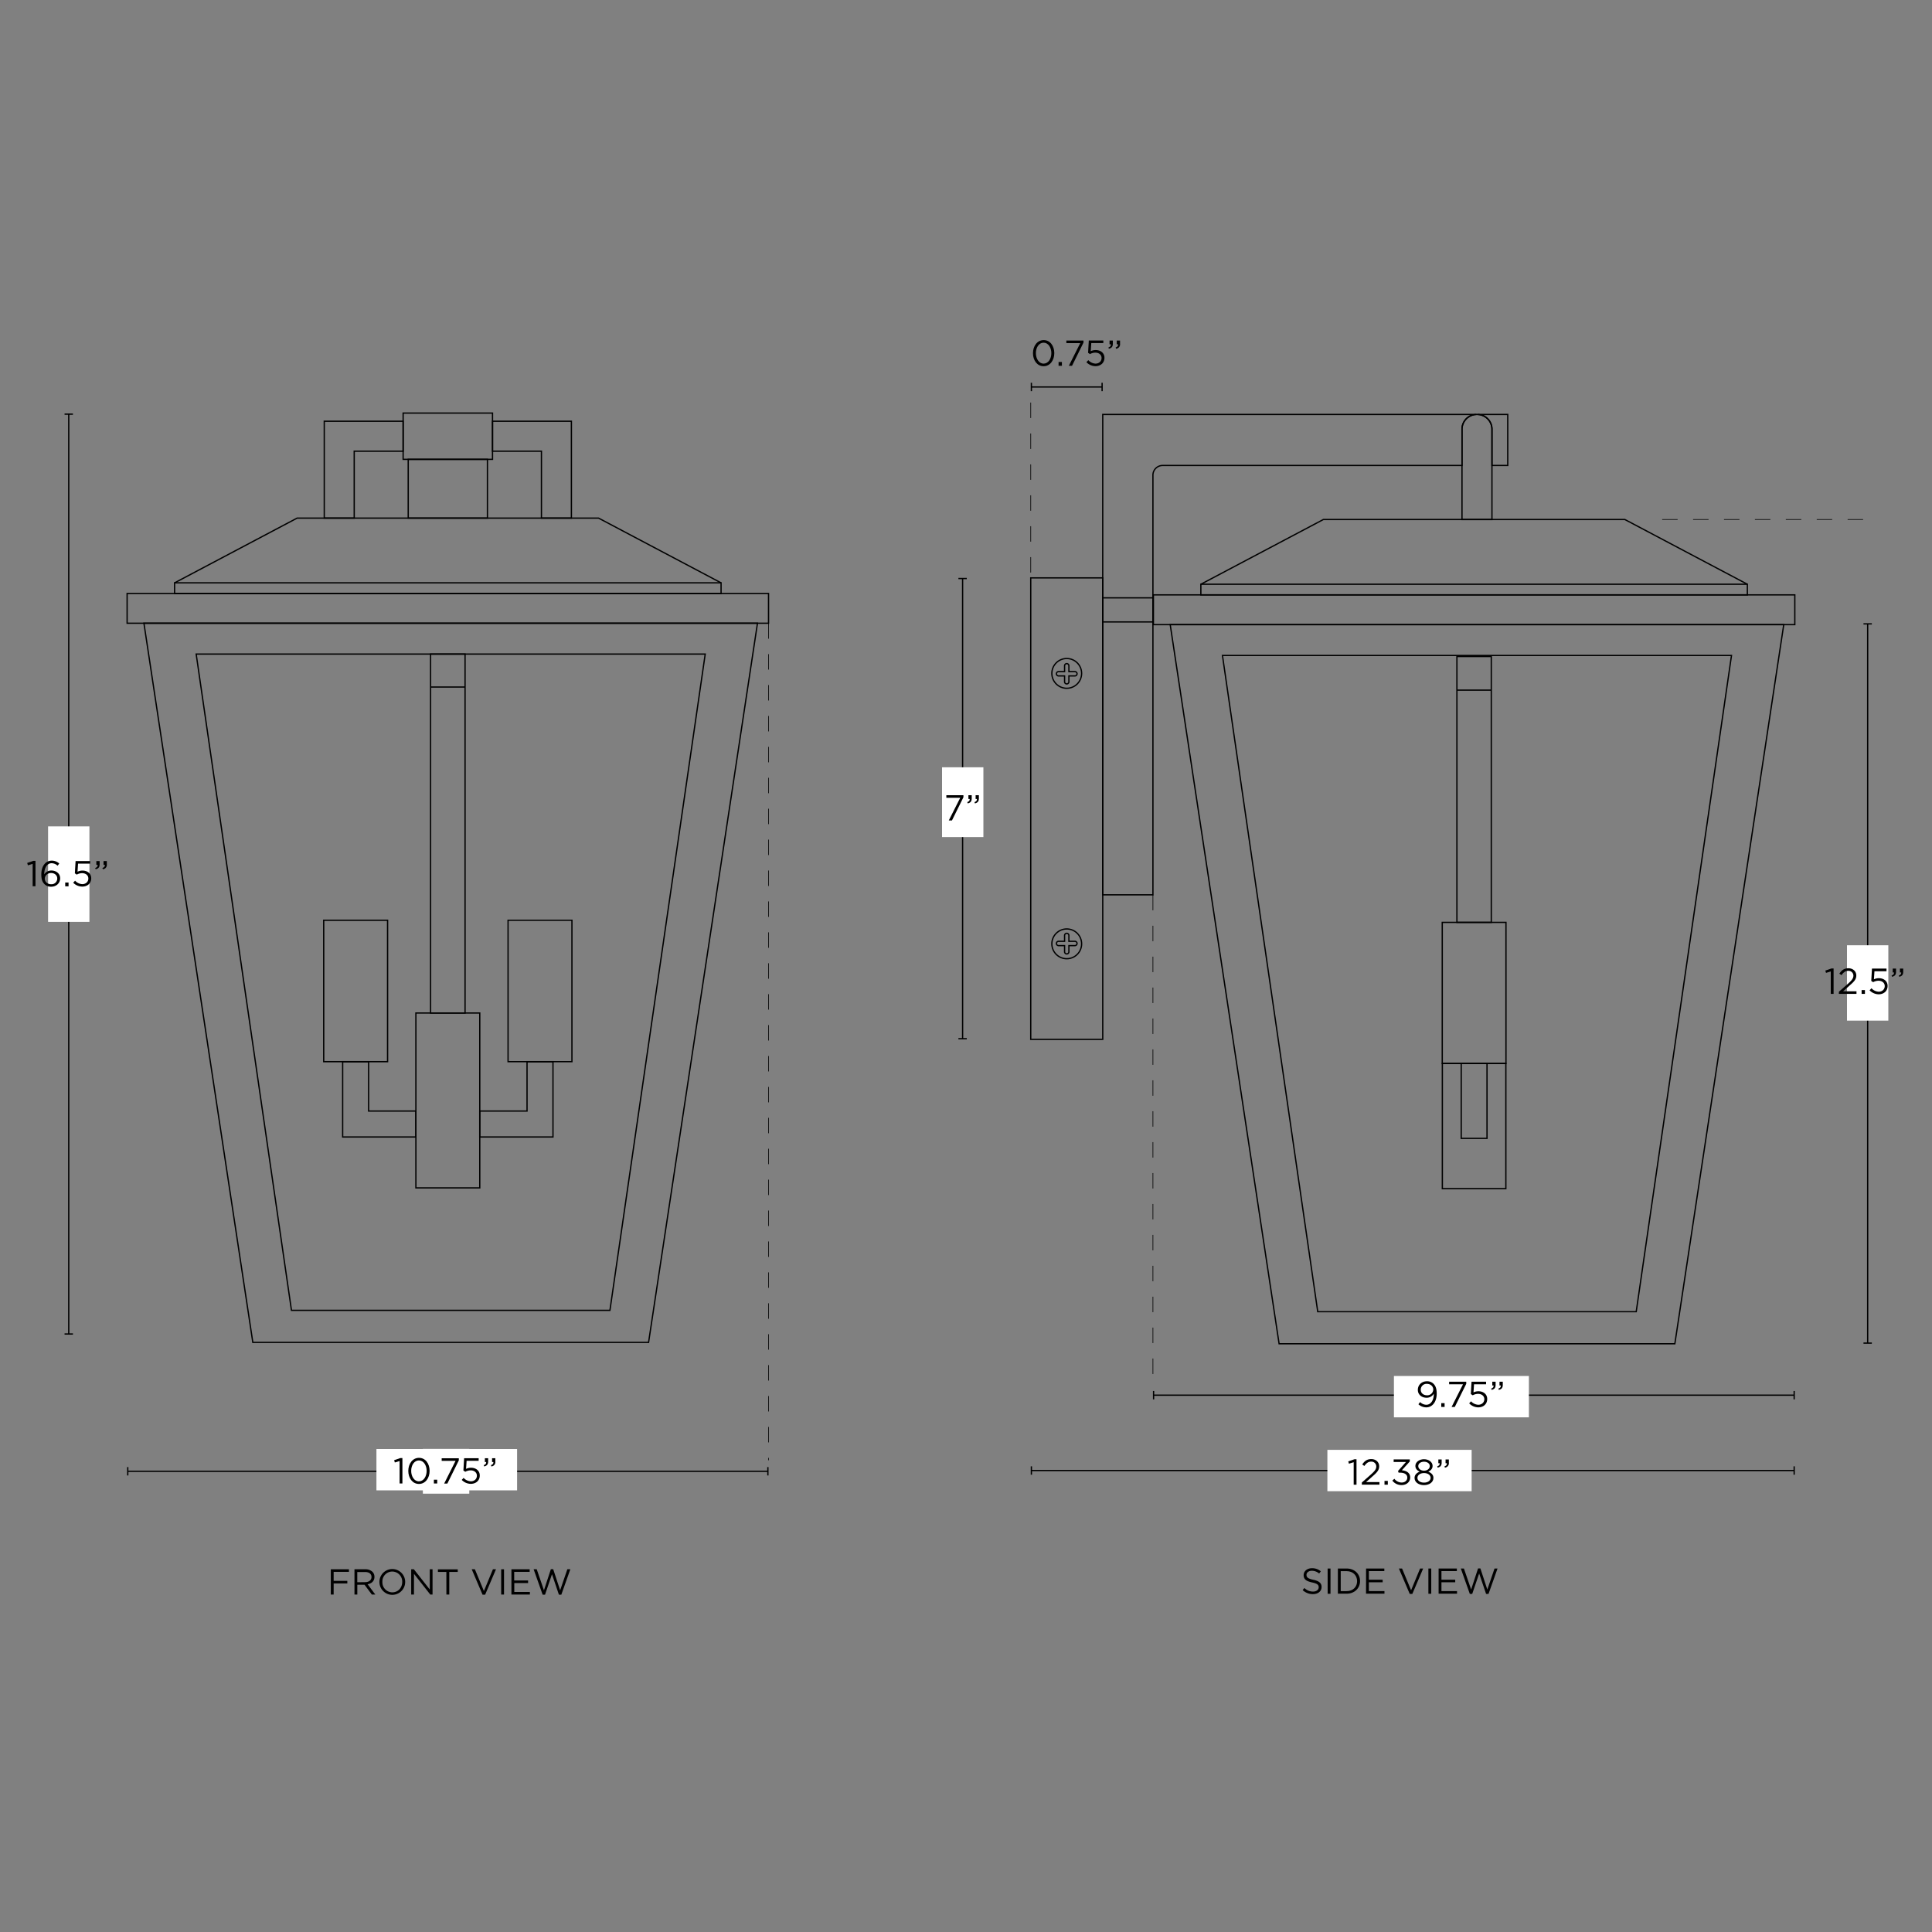 <svg viewBox="0 0 1500 1500" height="1500" width="1500" xmlns="http://www.w3.org/2000/svg"><rect x="0" y="0" width="1500" height="1500" fill="#808080" stroke="none"/><defs><style>.cls-1,.cls-3{fill:none;stroke:#000;stroke-miterlimit:10;}.cls-2{fill:#fff;}.cls-3{stroke-width:0.5px;stroke-dasharray:12;}</style></defs><g data-name="Layer 4" id="Layer_4"><line y2="1035.71" x2="53.38" y1="321.54" x1="53.38" class="cls-1"></line><rect height="1" width="6.5" y="321.04" x="50.13"></rect><rect height="1" width="6.5" y="1035.21" x="50.13"></rect><rect transform="translate(732.06 625.29) rotate(90)" height="32.1" width="74.14" y="662.63" x="16.31" class="cls-2"></rect><line y2="1142.29" x2="99.19" y1="1142.29" x1="596.19" class="cls-1"></line><rect height="6.5" width="1" y="1139.04" x="595.69"></rect><rect height="6.5" width="1" y="1139.04" x="98.69"></rect><rect height="34.78" width="36.04" y="1124.9" x="328.31" class="cls-2"></rect><line y2="1133.74" x2="596.69" y1="483.87" x1="596.69" class="cls-3"></line><rect height="32.1" width="109.21" y="1125.01" x="292.26" class="cls-2"></rect><path d="M256.84,1218.38h14.08v2H259.05v7h10.61v2H259.05V1238h-2.21Z"></path><path d="M275.21,1218.38h8.43a7.74,7.74,0,0,1,5.57,2,5.41,5.41,0,0,1,1.51,3.86v.06c0,3.25-2.24,5.15-5.32,5.71l6,8H288.7l-5.68-7.62h-5.6V1238h-2.21Zm8.23,10c2.94,0,5-1.51,5-4v0c0-2.41-1.85-3.87-5-3.87h-6.05v7.95Z"></path><path d="M294.58,1228.23v0a10,10,0,1,1,20-.06v.06a10,10,0,1,1-20,0Zm17.7,0v0a7.79,7.79,0,0,0-7.73-8.09,7.69,7.69,0,0,0-7.67,8v.06a7.79,7.79,0,0,0,7.73,8.09C309.09,1236.27,312.28,1232.69,312.28,1228.23Z"></path><path d="M319.25,1218.38h2.07l12.35,15.71v-15.71h2.16V1238h-1.77l-12.65-16.07V1238h-2.16Z"></path><path d="M346.55,1220.42H340v-2h15.4v2h-6.58V1238h-2.24Z"></path><path d="M366.24,1218.38h2.46l7,16.88,7-16.88h2.38l-8.43,19.74h-2Z"></path><path d="M389.11,1218.38h2.21V1238h-2.21Z"></path><path d="M397.06,1218.38h14.17v2h-12v6.7H410v2h-10.7V1236h12.1v2H397.06Z"></path><path d="M414.31,1218.38h2.41l5.6,16.32,5.37-16.38h1.82l5.38,16.38,5.6-16.32h2.32l-7,19.74h-1.87l-5.38-15.91-5.4,15.91h-1.85Z"></path><path d="M25.36,670.68l-3.7,1.15L21.13,670l4.79-1.65h1.62v19.74H25.36Z"></path><path d="M34.54,686.47c-1.57-1.56-2.46-3.58-2.46-7.58v-.06c0-6,3-10.64,8.15-10.64A8.65,8.65,0,0,1,46,670.43l-1.29,1.71a6.82,6.82,0,0,0-4.62-1.93c-3.55,0-5.76,3.58-5.74,8.65a6.37,6.37,0,0,1,5.58-3c3.64,0,6.77,2.35,6.77,6v.06c0,3.78-3,6.52-7,6.52A7.09,7.09,0,0,1,34.54,686.47ZM44.45,682v0c0-2.41-2-4.2-4.78-4.2s-4.9,2.1-4.9,4.28v.06c0,2.49,2.07,4.39,4.95,4.39A4.43,4.43,0,0,0,44.45,682Z"></path><path d="M50.64,685.19h2.58v2.94H50.64Z"></path><path d="M56.83,685.35l1.46-1.59a8.19,8.19,0,0,0,5.57,2.69c2.8,0,4.73-1.85,4.73-4.34v-.06c0-2.44-2-4.12-4.87-4.12a8.55,8.55,0,0,0-4.12,1.12l-1.48-1,.56-9.54H70v2H60.61l-.42,6.27a8.9,8.9,0,0,1,3.86-.87c3.81,0,6.78,2.27,6.78,6v0c0,3.84-2.91,6.44-7,6.44A10,10,0,0,1,56.83,685.35Z"></path><path d="M73.91,673.9c1.4-.5,2-1.23,1.88-2.43h-1v-2.94h2.57v2.52c0,2.26-1,3.36-3.1,3.83Zm5.6,0c1.4-.5,2-1.23,1.88-2.43h-1v-2.94h2.55v2.52a3.42,3.42,0,0,1-3.08,3.83Z"></path><rect height="23.09" width="498" y="460.78" x="98.69" class="cls-1"></rect><rect height="8.26" width="424.3" y="452.52" x="135.54" class="cls-1"></rect><polyline points="559.83 452.52 464.7 402.25 347.69 402.25 230.68 402.25 135.56 452.52" class="cls-1"></polyline><rect height="35.92" width="69.4" y="320.71" x="312.99" class="cls-1"></rect><rect height="45.62" width="61.49" y="356.63" x="316.94" class="cls-1"></rect><polygon points="275.01 402.25 251.75 402.25 251.75 327.04 312.99 327.04 312.99 350.3 275.01 350.3 275.01 402.25" class="cls-1"></polygon><polygon points="420.37 402.25 443.63 402.25 443.63 327.04 382.39 327.04 382.39 350.3 420.37 350.3 420.37 402.25" class="cls-1"></polygon><polygon points="588.1 483.87 503.55 1042.21 349.92 1042.21 196.29 1042.21 111.74 483.87 588.1 483.87" class="cls-1"></polygon><polygon points="226.29 1017.32 152.31 507.83 547.53 507.83 473.55 1017.32 226.29 1017.32" class="cls-1"></polygon><rect height="278.67" width="26.76" y="507.83" x="334.31" class="cls-1"></rect><rect height="135.77" width="49.59" y="786.5" x="322.9" class="cls-1"></rect><polygon points="322.9 882.75 266.05 882.75 266.05 824.28 286.19 824.28 286.19 862.61 322.9 862.61 322.9 882.75" class="cls-1"></polygon><rect transform="translate(838.52 1538.76) rotate(-180)" height="109.8" width="49.59" y="714.48" x="394.47" class="cls-1"></rect><rect height="109.8" width="49.59" y="714.48" x="251.33" class="cls-1"></rect><polygon points="372.48 882.75 429.33 882.75 429.33 824.28 409.19 824.28 409.19 862.61 372.48 862.61 372.48 882.75" class="cls-1"></polygon><line y2="806.45" x2="747.36" y1="449.16" x1="747.36" class="cls-1"></line><rect height="1" width="6.5" y="448.66" x="744.11"></rect><rect height="1" width="6.5" y="805.95" x="744.11"></rect><rect transform="translate(1370.27 -124.64) rotate(90)" height="32.1" width="54.18" y="606.77" x="720.36" class="cls-2"></rect><line y2="1141.71" x2="800.76" y1="1141.71" x1="1392.99" class="cls-1"></line><rect height="6.5" width="1" y="1138.46" x="1392.49"></rect><rect height="6.5" width="1" y="1138.46" x="800.26"></rect><rect height="32.1" width="112" y="1125.66" x="1030.58" class="cls-2"></rect><rect height="23.1" width="498" y="461.86" x="895.49" class="cls-1"></rect><rect height="8.26" width="424.3" y="453.59" x="932.34" class="cls-1"></rect><polyline points="1356.63 453.59 1261.5 403.33 1144.49 403.33 1027.48 403.33 932.35 453.59" class="cls-1"></polyline><polygon points="1384.9 484.95 1300.35 1043.29 1146.72 1043.29 993.09 1043.29 908.54 484.95 1384.9 484.95" class="cls-1"></polygon><polygon points="1023.09 1018.4 949.11 508.9 1344.33 508.9 1270.35 1018.4 1023.09 1018.4" class="cls-1"></polygon><rect height="358.29" width="55.91" y="448.66" x="800.26" class="cls-1"></rect><rect height="18.7" width="38.97" y="464.16" x="856.17" class="cls-1"></rect><path d="M856.17,321.78h290.1a11.28,11.28,0,0,0-11.18,11.37v28.24H902.6a7.53,7.53,0,0,0-7.47,7.59V694.75h-39Z" class="cls-1"></path><path d="M1170.61,321.78v39.61h-12.25V333.15a11.28,11.28,0,0,0-11.18-11.37Z" class="cls-1"></path><circle r="11.56" cy="522.82" cx="828.21" class="cls-1"></circle><path d="M834.54,521.43h-4.65v-4.65a1.68,1.68,0,0,0-3.35,0v4.65h-4.65a1.68,1.68,0,1,0,0,3.36h4.65v4.65a1.68,1.68,0,0,0,3.35,0v-4.65h4.65a1.68,1.68,0,1,0,0-3.36Z" class="cls-1"></path><circle r="11.56" cy="732.79" cx="828.21" class="cls-1"></circle><path d="M834.54,734.18h-4.65v4.64a1.68,1.68,0,1,1-3.35,0v-4.64h-4.65a1.68,1.68,0,1,1,0-3.36h4.65v-4.65a1.68,1.68,0,0,1,3.35,0v4.65h4.65a1.68,1.68,0,1,1,0,3.36Z" class="cls-1"></path><path d="M1158.35,333.41v69.92h-23.26V333.41a11.63,11.63,0,1,1,23.26,0Z" class="cls-1"></path><line y2="1083.21" x2="895.64" y1="1083.21" x1="1392.99" class="cls-1"></line><rect height="6.5" width="1" y="1079.96" x="1392.49"></rect><rect height="6.5" width="1" y="1079.96" x="895.14"></rect><line y2="1042.79" x2="1450.05" y1="484.37" x1="1450.05" class="cls-1"></line><rect height="1" width="6.5" y="483.87" x="1446.8"></rect><rect height="1" width="6.5" y="1042.29" x="1446.8"></rect><line y2="300.44" x2="800.76" y1="300.44" x1="855.67" class="cls-1"></line><rect height="6.5" width="1" y="297.19" x="855.17"></rect><rect height="6.5" width="1" y="297.19" x="800.26"></rect><line y2="307.29" x2="800.26" y1="444.54" x1="800.26" class="cls-3"></line><line y2="1073.98" x2="895.13" y1="694.75" x1="895.13" class="cls-3"></line><line y2="403.33" x2="1280.76" y1="403.33" x1="1446.51" class="cls-3"></line><rect height="32.1" width="104.79" y="1068.31" x="1082.24" class="cls-2"></rect><rect transform="translate(2213.21 -686.89) rotate(90)" height="32.1" width="58.51" y="747.11" x="1420.79" class="cls-2"></rect><path d="M1101.26,1090.27l1.29-1.71a7.08,7.08,0,0,0,4.81,2.1c3.53,0,5.91-3.58,5.83-8.59a6.31,6.31,0,0,1-5.55,3.13c-4,0-6.83-2.55-6.83-6.07v-.06c0-3.72,2.89-6.66,7.06-6.66a6.92,6.92,0,0,1,5.15,2c1.48,1.49,2.44,3.67,2.44,7.59v.06c0,6.21-3.31,10.61-8.15,10.61A9.09,9.09,0,0,1,1101.26,1090.27Zm11.51-11.4v0c0-2.49-2-4.45-5-4.45a4.49,4.49,0,0,0-4.7,4.59v0c0,2.5,2,4.29,4.82,4.29A4.61,4.61,0,0,0,1112.77,1078.87Z"></path><path d="M1119,1089.4h2.58v2.94H1119Z"></path><path d="M1135.87,1074.76h-10.78v-2h13.3v1.65l-8.91,17.95H1127Z"></path><path d="M1140.66,1089.57l1.45-1.6a8.19,8.19,0,0,0,5.57,2.69c2.8,0,4.74-1.85,4.74-4.34v0c0-2.44-2-4.12-4.88-4.12a8.4,8.4,0,0,0-4.11,1.12l-1.49-1,.56-9.55h11.29v2h-9.35l-.42,6.27a8.73,8.73,0,0,1,3.86-.87c3.81,0,6.78,2.27,6.78,6v.06c0,3.83-2.92,6.44-7,6.44A10,10,0,0,1,1140.66,1089.57Z"></path><path d="M1157.74,1078.12c1.4-.51,2-1.23,1.87-2.44h-1v-2.94h2.58v2.52c0,2.27-1,3.36-3.11,3.84Zm5.6,0c1.4-.51,2-1.23,1.87-2.44h-1v-2.94h2.55v2.52c0,2.27-1,3.36-3.08,3.84Z"></path><path d="M1051,1135.26l-3.69,1.15-.53-1.79,4.78-1.65h1.63v19.74H1051Z"></path><path d="M1057.34,1151l7.11-6.27c3-2.69,4.09-4.2,4.09-6.16a3.75,3.75,0,0,0-4-3.76c-2.24,0-3.69,1.18-5.26,3.36l-1.63-1.17c1.77-2.63,3.62-4.17,7.06-4.17s6.07,2.35,6.07,5.54v.06c0,2.85-1.51,4.62-4.95,7.61l-5.24,4.65H1071v2h-13.69Z"></path><path d="M1074.92,1149.77h2.58v2.94h-2.58Z"></path><path d="M1081,1149.54l1.59-1.43a7.12,7.12,0,0,0,5.74,2.92c2.38,0,4.29-1.52,4.29-3.81v-.06c0-2.43-2.27-3.78-5.49-3.78h-1.26l-.45-1.31,6.19-7h-9.58v-2h12.52v1.62l-6.16,6.83c3.41.28,6.47,1.93,6.47,5.52v.05c0,3.5-2.92,5.91-6.56,5.91A8.89,8.89,0,0,1,1081,1149.54Z"></path><path d="M1098.25,1147.44v0c0-2.33,1.68-4,4-4.82-1.82-.84-3.36-2.24-3.36-4.51v0c0-3,3.11-5.18,6.69-5.18s6.69,2.15,6.69,5.18v0c0,2.27-1.54,3.67-3.36,4.51,2.33.87,4,2.46,4,4.79v.05c0,3.34-3.19,5.58-7.36,5.58S1098.25,1150.72,1098.25,1147.44Zm12.49,0v-.06c0-2.18-2.27-3.72-5.13-3.72s-5.12,1.54-5.12,3.72v.06c0,2,1.9,3.66,5.12,3.66S1110.74,1149.37,1110.74,1147.39Zm-.65-9.19v0c0-1.94-1.93-3.39-4.48-3.39s-4.48,1.43-4.48,3.39v0c0,2.13,2,3.59,4.48,3.59S1110.09,1140.33,1110.09,1138.2Z"></path><path d="M1115.86,1138.48c1.4-.5,2-1.23,1.87-2.43h-1v-2.94h2.57v2.52c0,2.26-1,3.36-3.11,3.83Zm5.6,0c1.4-.5,2-1.23,1.87-2.43h-1v-2.94h2.55v2.52a3.42,3.42,0,0,1-3.09,3.83Z"></path><path d="M1011.37,1234.54l1.37-1.63a9.32,9.32,0,0,0,6.72,2.78c2.63,0,4.37-1.4,4.37-3.34v0c0-1.82-1-2.86-5.1-3.73-4.51-1-6.58-2.43-6.58-5.65v-.06c0-3.08,2.72-5.35,6.44-5.35a10.26,10.26,0,0,1,6.89,2.41l-1.29,1.71a8.63,8.63,0,0,0-5.65-2.13c-2.55,0-4.18,1.4-4.18,3.17v0c0,1.85,1,2.89,5.32,3.81s6.39,2.55,6.39,5.54v.06c0,3.36-2.8,5.54-6.69,5.54A11.46,11.46,0,0,1,1011.37,1234.54Z"></path><path d="M1030.77,1217.79H1033v19.6h-2.21Z"></path><path d="M1038.72,1217.79h6.81c6.16,0,10.41,4.23,10.41,9.75v0c0,5.52-4.25,9.8-10.41,9.8h-6.81Zm6.81,17.56c5,0,8.12-3.36,8.12-7.7v-.06c0-4.34-3.17-7.75-8.12-7.75h-4.6v15.51Z"></path><path d="M1060.62,1217.79h14.17v2h-12v6.69h10.7v2h-10.7v6.86h12.1v2h-14.31Z"></path><path d="M1086.1,1217.79h2.46l7,16.89,7-16.89h2.38l-8.42,19.74h-2Z"></path><path d="M1109,1217.79h2.22v19.6H1109Z"></path><path d="M1116.93,1217.79h14.16v2h-11.95v6.69h10.69v2h-10.69v6.86h12.09v2h-14.3Z"></path><path d="M1134.17,1217.79h2.41l5.6,16.33,5.38-16.38h1.82l5.37,16.38,5.6-16.33h2.33l-7,19.74h-1.88l-5.38-15.9-5.4,15.9h-1.85Z"></path><path d="M1421.41,754.2l-3.69,1.15-.53-1.8,4.78-1.65h1.63v19.74h-2.19Z"></path><path d="M1427.77,769.93l7.11-6.27c3-2.69,4.09-4.2,4.09-6.16a3.75,3.75,0,0,0-4-3.75c-2.24,0-3.69,1.18-5.26,3.36l-1.63-1.18c1.77-2.63,3.62-4.17,7.06-4.17s6.08,2.35,6.08,5.55v.05c0,2.86-1.52,4.62-5,7.62l-5.24,4.65h10.39v2h-13.69Z"></path><path d="M1445.35,768.7h2.58v2.94h-2.58Z"></path><path d="M1451.54,768.87l1.46-1.6a8.17,8.17,0,0,0,5.57,2.69c2.8,0,4.73-1.85,4.73-4.34v-.06c0-2.43-2-4.11-4.87-4.11a8.44,8.44,0,0,0-4.12,1.12l-1.48-1,.56-9.55h11.28v2.05h-9.35l-.42,6.27a8.77,8.77,0,0,1,3.87-.87c3.8,0,6.77,2.27,6.77,6v.06c0,3.83-2.91,6.44-7,6.44A10,10,0,0,1,1451.54,768.87Z"></path><path d="M1468.62,757.42c1.4-.51,2-1.23,1.88-2.44h-1V752h2.58v2.52c0,2.27-1,3.36-3.11,3.84Zm5.6,0c1.4-.51,2-1.23,1.88-2.44h-1V752h2.55v2.52c0,2.27-1,3.36-3.08,3.84Z"></path><path d="M802,274.25v-.06c0-5.49,3.28-10.14,8.32-10.14s8.23,4.6,8.23,10.08v.06c0,5.49-3.25,10.14-8.29,10.14S802,279.73,802,274.25Zm14.26,0v-.06c0-4.28-2.36-8.12-6-8.12s-6,3.75-6,8.06v.06c0,4.28,2.35,8.12,6,8.12S816.25,278.53,816.25,274.25Z"></path><path d="M821.87,281.05h2.58V284h-2.58Z"></path><path d="M838.7,266.41H827.92v-2h13.3V266L832.32,284h-2.47Z"></path><path d="M843.49,281.22l1.46-1.6a8.19,8.19,0,0,0,5.57,2.69c2.8,0,4.73-1.85,4.73-4.34v-.06c0-2.43-2-4.11-4.87-4.11a8.44,8.44,0,0,0-4.12,1.12l-1.48-1,.56-9.55h11.28v2h-9.35l-.42,6.28a8.76,8.76,0,0,1,3.86-.87c3.81,0,6.78,2.27,6.78,6v.06c0,3.83-2.91,6.44-7,6.44A10,10,0,0,1,843.49,281.22Z"></path><path d="M860.57,269.77c1.4-.51,2-1.24,1.88-2.44h-1v-2.94H864v2.52c0,2.27-1,3.36-3.1,3.84Zm5.6,0c1.4-.51,2-1.24,1.88-2.44h-1v-2.94h2.55v2.52a3.43,3.43,0,0,1-3.08,3.84Z"></path><path d="M745.52,619.41H734.74v-2H748V619l-8.91,18h-2.46Z"></path><path d="M751,622.77c1.4-.51,2-1.24,1.87-2.44h-1v-2.94h2.57v2.52c0,2.27-1,3.36-3.11,3.84Zm5.6,0c1.4-.51,2-1.24,1.87-2.44h-1v-2.94H760v2.52c0,2.27-1,3.36-3.08,3.84Z"></path><rect height="206.42" width="26.69" y="509.71" x="1131.14" class="cls-1"></rect><rect height="97.19" width="49.32" y="825.67" x="1119.83" class="cls-1"></rect><rect height="109.53" width="49.47" y="716.13" x="1119.76" class="cls-1"></rect><rect height="58.15" width="20.03" y="825.67" x="1134.48" class="cls-1"></rect><line y2="533.41" x2="361.07" y1="533.41" x1="334.31" class="cls-1"></line><line y2="535.81" x2="1157.83" y1="535.81" x1="1131.14" class="cls-1"></line><path d="M310.25,1134.32l-3.7,1.15-.53-1.79,4.78-1.65h1.63v19.74h-2.18Z"></path><path d="M317,1142v0c0-5.49,3.28-10.14,8.32-10.14s8.23,4.59,8.23,10.08v.06c0,5.49-3.25,10.13-8.29,10.13S317,1147.51,317,1142Zm14.25,0v0c0-4.29-2.35-8.12-6-8.12s-6,3.75-6,8.06v.06c0,4.28,2.35,8.12,6,8.12S331.24,1146.31,331.24,1142Z"></path><path d="M336.87,1148.83h2.58v2.94h-2.58Z"></path><path d="M353.7,1134.18H342.92v-2h13.3v1.65l-8.9,18h-2.47Z"></path><path d="M358.49,1149l1.45-1.59a8.23,8.23,0,0,0,5.58,2.69c2.8,0,4.73-1.85,4.73-4.34v-.06c0-2.44-2-4.12-4.87-4.12a8.52,8.52,0,0,0-4.12,1.12l-1.48-1,.56-9.54h11.28v2h-9.35l-.42,6.27a8.9,8.9,0,0,1,3.86-.87c3.81,0,6.78,2.27,6.78,6v.05c0,3.84-2.91,6.44-7,6.44A10,10,0,0,1,358.49,1149Z"></path><path d="M375.57,1137.54c1.4-.5,2-1.23,1.88-2.43h-1v-2.94H379v2.52c0,2.27-1,3.36-3.1,3.83Zm5.6,0c1.4-.5,2-1.23,1.87-2.43h-1v-2.94h2.54v2.52a3.41,3.41,0,0,1-3.08,3.83Z"></path></g></svg>
